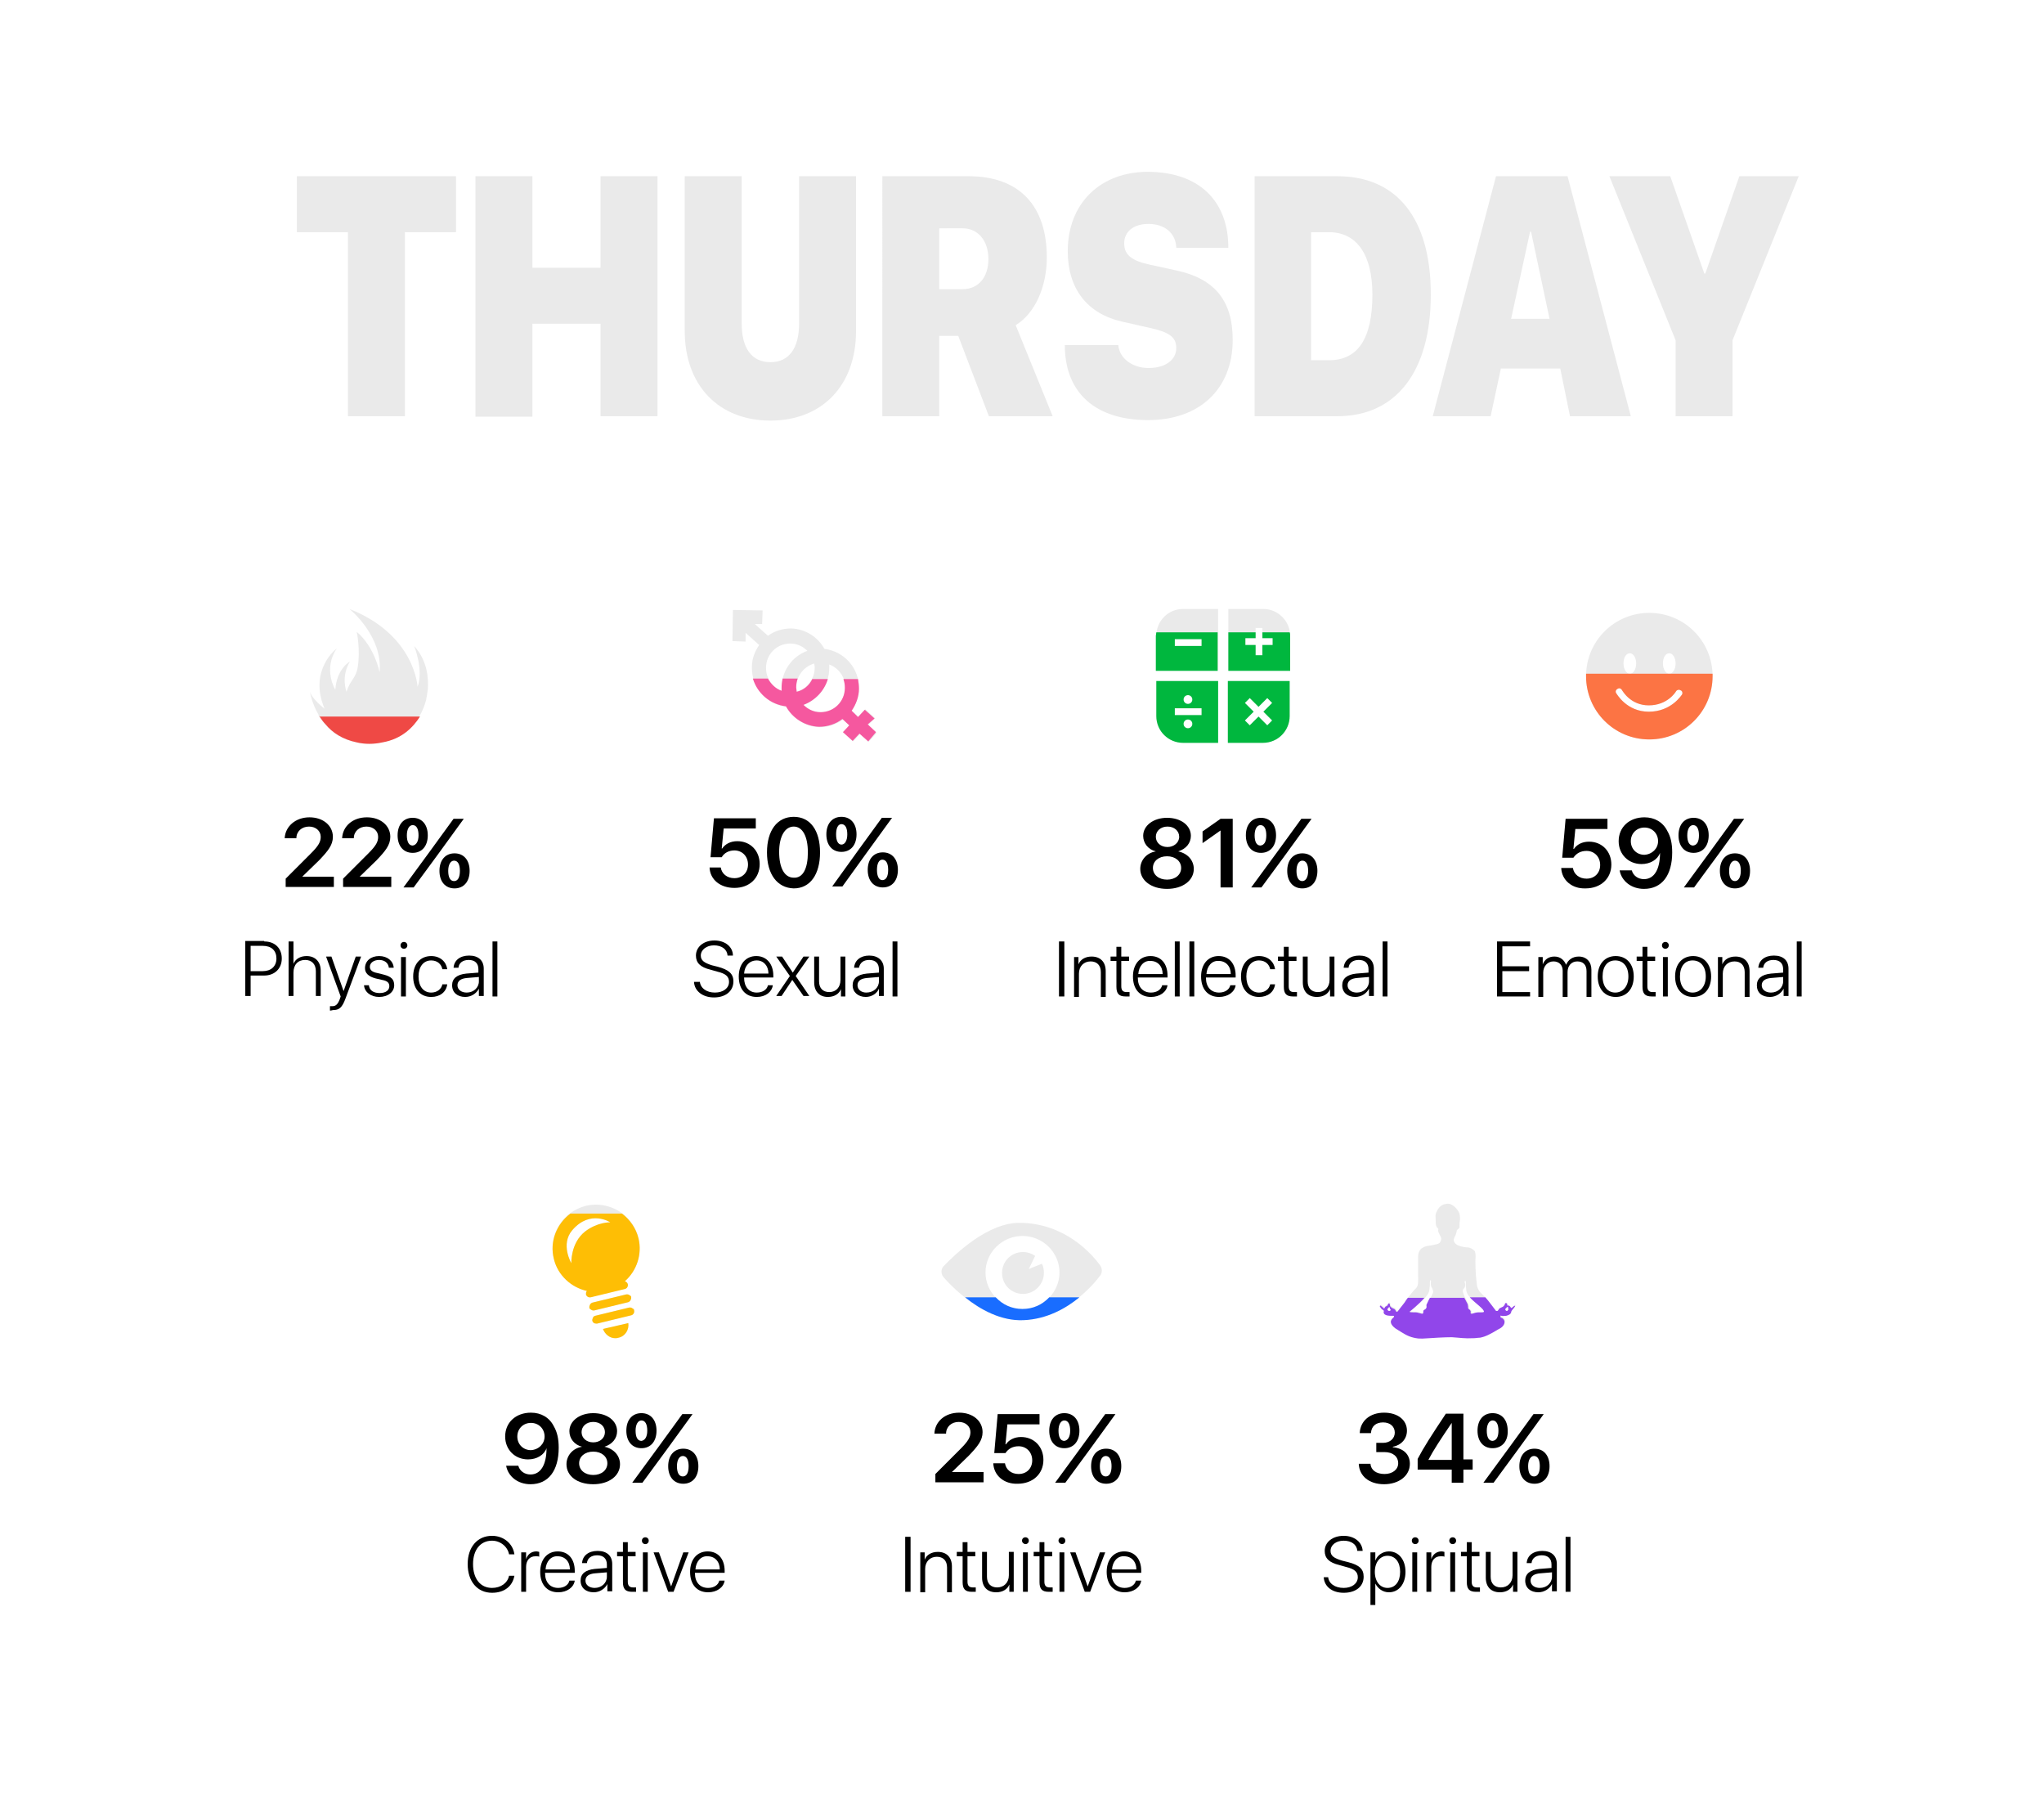 <?xml version="1.0" encoding="utf-8"?>
<!-- Generator: Adobe Illustrator 22.1.0, SVG Export Plug-In . SVG Version: 6.00 Build 0)  -->
<svg version="1.1" xmlns="http://www.w3.org/2000/svg" xmlns:xlink="http://www.w3.org/1999/xlink" x="0px" y="0px"
	 viewBox="0 0 420 369.7" style="enable-background:new 0 0 420 369.7;" xml:space="preserve">
<style type="text/css">
	.st0{clip-path:url(#SVGID_7_);}
	.st1{clip-path:url(#SVGID_8_);}
	.st2{clip-path:url(#SVGID_9_);}
	.st3{fill:#00B73E;}
	.st4{clip-path:url(#SVGID_17_);}
	.st5{clip-path:url(#SVGID_18_);}
	.st6{clip-path:url(#SVGID_19_);}
	.st7{fill-rule:evenodd;clip-rule:evenodd;fill:#EAEAEA;}
	.st8{fill:#FEBE05;}
	.st9{fill:#EF4945;}
	.st10{fill:#F5589F;}
	.st11{fill:#FC7444;}
	.st12{fill:#196DFF;}
	.st13{fill-rule:evenodd;clip-rule:evenodd;fill:#9146EA;}
	.st14{clip-path:url(#SVGID_29_);}
	.st15{clip-path:url(#SVGID_30_);}
	.st16{clip-path:url(#SVGID_31_);}
	.st17{clip-path:url(#SVGID_35_);}
	.st18{clip-path:url(#SVGID_43_);}
	.st19{clip-path:url(#SVGID_44_);}
	.st20{clip-path:url(#SVGID_45_);}
	.st21{clip-path:url(#SVGID_55_);}
	.st22{clip-path:url(#SVGID_56_);}
	.st23{clip-path:url(#SVGID_57_);}
	.st24{clip-path:url(#SVGID_65_);}
	.st25{clip-path:url(#SVGID_66_);}
	.st26{clip-path:url(#SVGID_67_);}
	.st27{clip-path:url(#SVGID_77_);}
	.st28{clip-path:url(#SVGID_78_);}
	.st29{clip-path:url(#SVGID_79_);}
	.st30{clip-path:url(#SVGID_87_);}
	.st31{clip-path:url(#SVGID_88_);}
	.st32{clip-path:url(#SVGID_89_);}
	.st33{clip-path:url(#SVGID_99_);}
	.st34{clip-path:url(#SVGID_100_);}
	.st35{clip-path:url(#SVGID_101_);}
	.st36{clip-path:url(#SVGID_109_);}
	.st37{clip-path:url(#SVGID_110_);}
	.st38{clip-path:url(#SVGID_111_);}
	.st39{fill:#EAEAEA;}
	.st40{clip-path:url(#SVGID_123_);}
	.st41{clip-path:url(#SVGID_124_);}
	.st42{clip-path:url(#SVGID_125_);}
	.st43{clip-path:url(#SVGID_135_);}
	.st44{clip-path:url(#SVGID_136_);}
	.st45{clip-path:url(#SVGID_137_);}
	.st46{clip-path:url(#SVGID_145_);}
	.st47{clip-path:url(#SVGID_146_);}
	.st48{clip-path:url(#SVGID_147_);}
</style>
<g id="Layer_1">
	<g>
		<defs>
			<path id="SVGID_49_" d="M87.9,141.7c0.2-2.4-0.1-6-2.8-9c0,0,2,4.9,0.7,8.4c0,0-0.5-10.7-14-16c0,0,6.9,5.5,6.2,13
				c0,0-1-5.2-4.7-8.3c0,0,0.8,3.6,0.2,7.3c-0.4,2.3-1.5,2.5-2.3,5c0,0-1.2-3.1,0.7-6.2c0,0-2.7,1.4-3,5.8c0,0-2.6-4.2,0.3-8.5
				c0,0-5.9,4.4-2.5,12.4c0,0-2.6-2-3-3.5c0,0,0.3,2.3,1.8,4.8l-0.1,0c0.4,0.7,0.9,1.3,1.4,1.9c1.4,1.7,3.5,3.1,6.4,3.7
				c0.8,0.2,1.7,0.3,2.6,0.3c0.9,0,1.8-0.1,2.7-0.3c6.4-1.2,8.5-6.4,9.1-8.9c0,0,0-0.1,0-0.1c0-0.2,0.1-0.3,0.1-0.5
				C87.7,142.9,87.8,142.4,87.9,141.7L87.9,141.7z"/>
		</defs>
		<use xlink:href="#SVGID_49_"  style="overflow:visible;fill:#EAEAEA;"/>
		<clipPath id="SVGID_2_">
			<use xlink:href="#SVGID_49_"  style="overflow:visible;"/>
		</clipPath>
	</g>
	<g>
		<path d="M63.6,167.9c2.8,0,4.8,1.7,4.8,4c0,1.7-1,2.9-2.8,4.8l-3.5,3.4v0h6.5v2.1h-9.9v-1.7l5.2-5.2c1.6-1.6,2-2.4,2-3.4
			c0-1.2-1-2.1-2.4-2.1c-1.5,0-2.6,1-2.6,2.4v0h-2.4v0C58.6,169.8,60.7,167.9,63.6,167.9z"/>
		<path d="M75.4,167.9c2.8,0,4.8,1.7,4.8,4c0,1.7-1,2.9-2.8,4.8l-3.5,3.4v0h6.5v2.1h-9.9v-1.7l5.2-5.2c1.6-1.6,2-2.4,2-3.4
			c0-1.2-1-2.1-2.4-2.1c-1.5,0-2.6,1-2.6,2.4v0h-2.4v0C70.4,169.8,72.4,167.9,75.4,167.9z"/>
		<path d="M84.8,175.2c-1.9,0-3.1-1.4-3.1-3.6c0-2.2,1.2-3.6,3.1-3.6c1.9,0,3.1,1.4,3.1,3.6C87.9,173.8,86.7,175.2,84.8,175.2z
			 M82.9,182.3l5.5-7.5l4.8-6.6h2.1l-5.3,7.3l-5,6.8H82.9z M86,171.6c0-1.3-0.4-2.1-1.2-2.1c-0.7,0-1.2,0.8-1.2,2.1
			c0,1.3,0.4,2.1,1.2,2.1C85.5,173.6,86,172.9,86,171.6z M93.4,182.5c-1.9,0-3.1-1.4-3.1-3.6s1.2-3.6,3.1-3.6c1.9,0,3.1,1.4,3.1,3.6
			S95.3,182.5,93.4,182.5z M94.5,178.9c0-1.3-0.4-2.1-1.2-2.1c-0.7,0-1.2,0.8-1.2,2.1s0.4,2.1,1.2,2.1
			C94.1,181,94.5,180.2,94.5,178.9z"/>
	</g>
	<g>
		<path d="M54.3,193.4c2.2,0,3.6,1.4,3.6,3.5s-1.5,3.5-3.6,3.5h-2.8v4.2h-1.1v-11.3H54.3z M51.5,199.5H54c1.7,0,2.8-1,2.8-2.6
			s-1-2.6-2.8-2.6h-2.5V199.5z"/>
		<path d="M59.3,193.4h1v4.6h0c0.4-1,1.4-1.6,2.7-1.6c1.8,0,2.9,1.2,2.9,3v5.2h-1v-5.1c0-1.4-0.8-2.3-2.2-2.3c-1.5,0-2.4,1-2.4,2.6
			v4.8h-1V193.4z"/>
		<path d="M67.8,207.6v-0.9c0.1,0,0.3,0,0.5,0c0.7,0,1.1-0.4,1.5-1.4l0.2-0.6l-3-8.2h1.1l2.5,7.1h0l2.5-7.1h1.1l-3.2,8.6
			c-0.7,1.9-1.3,2.4-2.6,2.4C68.1,207.6,67.9,207.6,67.8,207.6z"/>
		<path d="M77.9,196.4c1.7,0,2.9,1,3,2.4h-1c-0.1-1-0.9-1.6-2-1.6c-1.1,0-1.9,0.6-1.9,1.4c0,0.7,0.5,1.1,1.6,1.3l1.2,0.3
			c1.6,0.4,2.2,1,2.2,2.2c0,1.4-1.3,2.4-3.1,2.4c-1.7,0-3-1-3.1-2.4h1c0.1,1,0.9,1.6,2.2,1.6s2-0.6,2-1.4c0-0.7-0.4-1.1-1.5-1.3
			l-1.3-0.3c-1.5-0.4-2.2-1.1-2.2-2.1C75,197.4,76.2,196.4,77.9,196.4z"/>
		<path d="M82.3,194.2c0-0.4,0.3-0.7,0.7-0.7c0.4,0,0.7,0.3,0.7,0.7c0,0.4-0.3,0.7-0.7,0.7C82.6,194.9,82.3,194.6,82.3,194.2z
			 M82.4,196.6h1v8.1h-1V196.6z"/>
		<path d="M90.9,199.1c-0.2-1-1-1.8-2.3-1.8c-1.6,0-2.6,1.3-2.6,3.3c0,2,1,3.3,2.6,3.3c1.2,0,2.1-0.7,2.3-1.7h1
			c-0.2,1.6-1.5,2.6-3.3,2.6c-2.2,0-3.7-1.6-3.7-4.2c0-2.6,1.5-4.2,3.7-4.2c1.9,0,3.1,1.2,3.3,2.7H90.9z"/>
		<path d="M92.9,202.4c0-1.4,1-2.2,2.9-2.4l2.5-0.2v-0.7c0-1.2-0.7-1.9-2-1.9c-1.2,0-2,0.6-2.1,1.6h-1c0.1-1.5,1.3-2.5,3.2-2.5
			s3,1,3,2.7v5.6h-1v-1.5h0c-0.5,1-1.6,1.7-2.8,1.7C94,204.8,92.9,203.9,92.9,202.4z M98.4,201.6v-0.9l-2.4,0.2
			c-1.3,0.1-2,0.6-2,1.5c0,0.9,0.8,1.5,1.9,1.5C97.3,203.9,98.4,202.9,98.4,201.6z"/>
		<path d="M101.2,193.4h1v11.3h-1V193.4z"/>
	</g>
	<g>
		<path d="M143.8,201.6c0.1,1.4,1.4,2.3,3.1,2.3c1.7,0,2.9-0.9,2.9-2.2c0-1.1-0.7-1.7-2.4-2.1l-1.4-0.4c-2.1-0.5-3-1.4-3-2.9
			c0-1.8,1.6-3.1,3.8-3.1c2.2,0,3.8,1.3,3.8,3.1h-1.1c-0.1-1.3-1.2-2.1-2.8-2.1c-1.5,0-2.7,0.9-2.7,2.1c0,1,0.7,1.5,2.3,2l1.2,0.3
			c2.2,0.6,3.2,1.4,3.2,3c0,2-1.6,3.3-4,3.3c-2.3,0-4-1.3-4.1-3.2H143.8z"/>
		<path d="M158.8,202.4c-0.2,1.4-1.5,2.4-3.3,2.4c-2.3,0-3.7-1.6-3.7-4.2c0-2.5,1.4-4.2,3.6-4.2c2.1,0,3.5,1.6,3.5,4v0.4h-6v0.1
			c0,1.8,1,3,2.6,3c1.2,0,2.1-0.6,2.3-1.5H158.8z M152.9,200h5c0-1.6-1-2.7-2.4-2.7C154,197.3,153,198.4,152.9,200z"/>
		<path d="M162.8,201.3l-2.2,3.3h-1.1l2.8-4.1l-2.8-4h1.2l2.2,3.3h0l2.2-3.3h1.2l-2.8,4l2.8,4.1h-1.2L162.8,201.3L162.8,201.3z"/>
		<path d="M173.8,204.7h-1v-1.5h0c-0.4,1-1.4,1.6-2.7,1.6c-1.7,0-2.8-1.1-2.8-3v-5.3h1v5.1c0,1.4,0.8,2.2,2.1,2.2
			c1.4,0,2.3-1,2.3-2.5v-4.8h1V204.7z"/>
		<path d="M175.2,202.4c0-1.4,1-2.2,2.9-2.4l2.5-0.2v-0.7c0-1.2-0.7-1.9-2-1.9c-1.2,0-1.9,0.6-2.1,1.6h-1c0.1-1.5,1.3-2.5,3.1-2.5
			c1.8,0,3,1,3,2.7v5.6h-1v-1.5h0c-0.4,1-1.5,1.7-2.7,1.7C176.3,204.8,175.2,203.8,175.2,202.4z M180.6,201.6v-0.9l-2.4,0.2
			c-1.3,0.1-2,0.6-2,1.5c0,0.9,0.8,1.5,1.8,1.5C179.5,203.9,180.6,202.9,180.6,201.6z"/>
		<path d="M183.4,193.4h1v11.3h-1V193.4z"/>
	</g>
	<g>
		<path d="M145.8,178.2h2.3c0.2,1.3,1.3,2.2,2.8,2.2c1.7,0,2.8-1.2,2.8-2.8c0-1.7-1.2-2.9-2.8-2.9c-1.1,0-2.1,0.5-2.6,1.4h-2.3
			l0.7-8h8.6v2.1h-6.6l-0.4,4.1h0.1c0.6-0.9,1.7-1.5,3.1-1.5c2.7,0,4.6,2,4.6,4.7c0,2.9-2.1,4.9-5.2,4.9
			C148,182.4,145.9,180.7,145.8,178.2z"/>
		<path d="M157.6,175.1c0-4.5,2.1-7.3,5.5-7.3c3.4,0,5.4,2.8,5.4,7.3s-2,7.4-5.4,7.4C159.7,182.4,157.6,179.6,157.6,175.1z
			 M166,175.1c0-3.3-1.1-5.3-2.9-5.3c-1.8,0-3,2-3,5.2c0,3.3,1.1,5.3,3,5.3C165,180.4,166,178.4,166,175.1z"/>
		<path d="M172.9,175c-1.9,0-3.1-1.4-3.1-3.6c0-2.2,1.2-3.6,3.1-3.6c1.9,0,3.1,1.4,3.1,3.6C176,173.6,174.8,175,172.9,175z
			 M171,182.1l5.4-7.5l4.8-6.6h2.1l-5.3,7.3l-4.9,6.8H171z M174.1,171.4c0-1.3-0.4-2.1-1.2-2.1c-0.7,0-1.1,0.8-1.1,2.1
			c0,1.3,0.4,2.1,1.1,2.1C173.6,173.5,174.1,172.7,174.1,171.4z M181.4,182.3c-1.9,0-3.1-1.4-3.1-3.6s1.2-3.6,3.1-3.6
			c1.9,0,3.1,1.4,3.1,3.6S183.3,182.3,181.4,182.3z M182.5,178.7c0-1.3-0.4-2.1-1.2-2.1c-0.7,0-1.1,0.8-1.1,2.1s0.4,2.1,1.1,2.1
			C182.1,180.8,182.5,180,182.5,178.7z"/>
	</g>
	<g>
		<defs>
			<path id="SVGID_51_" d="M259.6,125.1h-7.2v12.7h12.7v-7.2C265.1,127.6,262.6,125.1,259.6,125.1z M261.4,132.5h-2.1v2.1H258v-2.1
				h-2.1v-1.4h2.1v-2.1h1.4v2.1h2.1V132.5z"/>
		</defs>
		<defs>
			<path id="SVGID_52_" d="M252.3,139.9v12.7h7.2c3.1,0,5.5-2.5,5.5-5.5v-7.2H252.3z M261.4,148l-1,1l-1.8-1.8l-1.8,1.8l-1-1
				l1.8-1.8l-1.8-1.8l1-1l1.8,1.8l1.8-1.8l1,1l-1.8,1.8L261.4,148z"/>
		</defs>
		<defs>
			<path id="SVGID_53_" d="M243.1,125.1c-3.1,0-5.5,2.5-5.5,5.5v7.2h12.7v-12.7H243.1z M246.9,132.7h-5.5v-1.4h5.5V132.7z"/>
		</defs>
		<defs>
			<path id="SVGID_54_" d="M237.6,139.9v7.2c0,3.1,2.5,5.5,5.5,5.5h7.2v-12.7H237.6z M244.1,142.8c0.5,0,0.9,0.4,0.9,0.9
				s-0.4,0.9-0.9,0.9s-0.9-0.4-0.9-0.9S243.6,142.8,244.1,142.8z M244.1,149.6c-0.5,0-0.9-0.4-0.9-0.9s0.4-0.9,0.9-0.9
				s0.9,0.4,0.9,0.9S244.6,149.6,244.1,149.6z M246.9,146.9h-5.5v-1.4h5.5V146.9z"/>
		</defs>
		<use xlink:href="#SVGID_51_"  style="overflow:visible;fill:#EAEAEA;"/>
		<use xlink:href="#SVGID_52_"  style="overflow:visible;fill:#EAEAEA;"/>
		<use xlink:href="#SVGID_53_"  style="overflow:visible;fill:#EAEAEA;"/>
		<use xlink:href="#SVGID_54_"  style="overflow:visible;fill:#EAEAEA;"/>
		<clipPath id="SVGID_7_">
			<use xlink:href="#SVGID_51_"  style="overflow:visible;"/>
		</clipPath>
		<clipPath id="SVGID_8_" class="st0">
			<use xlink:href="#SVGID_52_"  style="overflow:visible;"/>
		</clipPath>
		<clipPath id="SVGID_9_" class="st1">
			<use xlink:href="#SVGID_53_"  style="overflow:visible;"/>
		</clipPath>
		<clipPath id="SVGID_10_" class="st2">
			<use xlink:href="#SVGID_54_"  style="overflow:visible;"/>
		</clipPath>
	</g>
	<path class="st3" d="M252.3,139.9v12.7h7.2c3.1,0,5.5-2.5,5.5-5.5v-7.2H252.3z M261.4,148l-1,1l-1.8-1.8l-1.8,1.8l-1-1l1.8-1.8
		l-1.8-1.8l1-1l1.8,1.8l1.8-1.8l1,1l-1.8,1.8L261.4,148z"/>
	<path class="st3" d="M237.6,139.9v7.2c0,3.1,2.5,5.5,5.5,5.5h7.2v-12.7H237.6z M244.1,142.8c0.5,0,0.9,0.4,0.9,0.9
		s-0.4,0.9-0.9,0.9s-0.9-0.4-0.9-0.9S243.6,142.8,244.1,142.8z M244.1,149.6c-0.5,0-0.9-0.4-0.9-0.9s0.4-0.9,0.9-0.9
		s0.9,0.4,0.9,0.9S244.6,149.6,244.1,149.6z M246.9,146.9h-5.5v-1.4h5.5V146.9z"/>
	<g>
		<path d="M217.6,204.7v-11.3h1.1v11.3H217.6z"/>
		<path d="M220.6,196.6h1v1.5h0c0.4-1,1.4-1.6,2.7-1.6c1.8,0,2.9,1.1,2.9,3v5.3h-1v-5.1c0-1.4-0.8-2.2-2.1-2.2c-1.4,0-2.4,1-2.4,2.5
			v4.8h-1V196.6z"/>
		<path d="M230.4,194.5v2h1.6v0.9h-1.6v5.2c0,0.8,0.3,1.2,1.1,1.2c0.1,0,0.5,0,0.6,0v0.9c-0.1,0-0.5,0-0.8,0c-1.4,0-1.9-0.6-1.9-2
			v-5.3h-1.2v-0.9h1.2v-2H230.4z"/>
		<path d="M239.9,202.4c-0.2,1.4-1.6,2.4-3.4,2.4c-2.3,0-3.7-1.6-3.7-4.2c0-2.5,1.4-4.2,3.6-4.2c2.2,0,3.5,1.6,3.5,4v0.4h-6.1v0.1
			c0,1.8,1,3,2.7,3c1.2,0,2.1-0.6,2.3-1.5H239.9z M233.9,200.1h5c0-1.6-1-2.7-2.5-2.7C235,197.3,234,198.5,233.9,200.1z"/>
		<path d="M241.4,193.4h1v11.3h-1V193.4z"/>
		<path d="M244.4,193.4h1v11.3h-1V193.4z"/>
		<path d="M253.9,202.4c-0.2,1.4-1.6,2.4-3.4,2.4c-2.3,0-3.7-1.6-3.7-4.2c0-2.5,1.4-4.2,3.6-4.2c2.2,0,3.5,1.6,3.5,4v0.4h-6.1v0.1
			c0,1.8,1,3,2.7,3c1.2,0,2.1-0.6,2.3-1.5H253.9z M247.9,200.1h5c0-1.6-1-2.7-2.5-2.7C249,197.3,248,198.5,247.9,200.1z"/>
		<path d="M261,199.1c-0.2-1-1-1.8-2.3-1.8c-1.6,0-2.6,1.3-2.6,3.3c0,2,1,3.3,2.6,3.3c1.2,0,2.1-0.7,2.3-1.7h1
			c-0.2,1.6-1.5,2.6-3.3,2.6c-2.2,0-3.7-1.6-3.7-4.2c0-2.6,1.5-4.2,3.7-4.2c1.9,0,3.1,1.2,3.3,2.7H261z"/>
		<path d="M264.8,194.5v2h1.6v0.9h-1.6v5.2c0,0.8,0.3,1.2,1.1,1.2c0.1,0,0.5,0,0.6,0v0.9c-0.1,0-0.5,0-0.8,0c-1.4,0-1.9-0.6-1.9-2
			v-5.3h-1.2v-0.9h1.2v-2H264.8z"/>
		<path d="M274.3,204.7h-1v-1.5h0c-0.4,1-1.4,1.6-2.7,1.6c-1.8,0-2.9-1.1-2.9-3v-5.3h1v5.1c0,1.4,0.8,2.2,2.1,2.2
			c1.4,0,2.4-1,2.4-2.5v-4.8h1V204.7z"/>
		<path d="M275.8,202.4c0-1.4,1-2.2,2.9-2.4l2.5-0.2v-0.7c0-1.2-0.7-1.9-2-1.9c-1.2,0-2,0.6-2.1,1.6h-1c0.1-1.5,1.3-2.5,3.2-2.5
			s3,1,3,2.7v5.6h-1v-1.5h0c-0.5,1-1.6,1.7-2.8,1.7C276.9,204.8,275.8,203.9,275.8,202.4z M281.3,201.6v-0.9l-2.4,0.2
			c-1.3,0.1-2,0.6-2,1.5c0,0.9,0.8,1.5,1.9,1.5C280.2,203.9,281.3,202.9,281.3,201.6z"/>
		<path d="M284.1,193.4h1v11.3h-1V193.4z"/>
	</g>
	<g>
		<path d="M234.3,178.5c0-1.8,1.3-3.3,3.2-3.6v0c-1.6-0.4-2.6-1.7-2.6-3.2c0-2.1,2.1-3.7,4.9-3.7c2.9,0,4.9,1.6,4.9,3.7
			c0,1.5-1,2.7-2.6,3.2v0c1.9,0.4,3.2,1.8,3.2,3.6c0,2.4-2.3,4.1-5.5,4.1C236.6,182.6,234.3,180.9,234.3,178.5z M242.7,178.3
			c0-1.4-1.2-2.4-2.9-2.4s-2.9,1-2.9,2.4c0,1.4,1.2,2.4,2.9,2.4S242.7,179.7,242.7,178.3z M242.3,171.9c0-1.2-1-2.1-2.4-2.1
			c-1.4,0-2.4,0.9-2.4,2.1c0,1.2,1,2.1,2.4,2.1C241.2,174,242.3,173.1,242.3,171.9z"/>
		<path d="M250.8,170.6L250.8,170.6l-3.7,2.6v-2.4l3.7-2.6h2.5v14.1h-2.5V170.6z"/>
		<path d="M259.1,175.2c-1.9,0-3.1-1.4-3.1-3.6c0-2.2,1.2-3.6,3.1-3.6c1.9,0,3.1,1.4,3.1,3.6C262.2,173.8,261,175.2,259.1,175.2z
			 M257.1,182.3l5.5-7.5l4.8-6.6h2.1l-5.3,7.3l-5,6.8H257.1z M260.2,171.6c0-1.3-0.4-2.1-1.2-2.1c-0.7,0-1.2,0.8-1.2,2.1
			c0,1.3,0.4,2.1,1.2,2.1C259.8,173.6,260.2,172.9,260.2,171.6z M267.6,182.5c-1.9,0-3.1-1.4-3.1-3.6s1.2-3.6,3.1-3.6
			c1.9,0,3.1,1.4,3.1,3.6S269.5,182.5,267.6,182.5z M268.8,178.9c0-1.3-0.4-2.1-1.2-2.1c-0.7,0-1.2,0.8-1.2,2.1s0.4,2.1,1.2,2.1
			C268.3,181,268.8,180.2,268.8,178.9z"/>
	</g>
	<g>
		<defs>
			<path id="SVGID_59_" d="M338.9,125.9c-7.2,0-13,5.8-13,13c0,7.2,5.8,13,13,13c7.2,0,13-5.8,13-13
				C351.9,131.7,346.1,125.9,338.9,125.9z M343,134.2c0.7,0,1.3,0.9,1.3,2.1s-0.6,2.1-1.3,2.1s-1.3-0.9-1.3-2.1
				S342.2,134.2,343,134.2z M334.9,134.2c0.7,0,1.3,0.9,1.3,2.1s-0.6,2.1-1.3,2.1c-0.7,0-1.3-0.9-1.3-2.1S334.1,134.2,334.9,134.2z
				 M345.6,142.7c-0.1,0.1-2.2,3.5-6.8,3.5c-4.6,0-6.6-3.7-6.7-3.8c-0.2-0.3-0.1-0.7,0.3-0.9c0.3-0.2,0.7-0.1,0.9,0.3
				c0.1,0.1,1.7,3.1,5.5,3.1c3.8,0,5.5-2.7,5.6-2.9c0.2-0.3,0.6-0.4,0.9-0.2S345.8,142.4,345.6,142.7z"/>
		</defs>
		<use xlink:href="#SVGID_59_"  style="overflow:visible;fill:#EAEAEA;"/>
		<clipPath id="SVGID_12_">
			<use xlink:href="#SVGID_59_"  style="overflow:visible;"/>
		</clipPath>
	</g>
	<g>
		<path d="M314.4,204.7h-6.8v-11.3h6.8v1h-5.7v4.1h5.5v1h-5.5v4.3h5.7V204.7z"/>
		<path d="M316,196.6h1v1.5h0c0.4-1,1.2-1.6,2.4-1.6c1.2,0,2,0.7,2.4,1.7h0c0.4-1,1.3-1.7,2.6-1.7c1.6,0,2.6,1.1,2.6,2.7v5.6h-1
			v-5.3c0-1.3-0.7-2-1.9-2c-1.2,0-2,0.9-2,2.2v5.1h-1v-5.4c0-1.2-0.8-1.9-1.9-1.9c-1.2,0-2.1,1-2.1,2.3v5h-1V196.6z"/>
		<path d="M328.3,200.6c0-2.6,1.5-4.2,3.7-4.2c2.2,0,3.7,1.6,3.7,4.2c0,2.6-1.5,4.2-3.7,4.2S328.3,203.2,328.3,200.6z M334.6,200.6
			c0-2.1-1.1-3.3-2.7-3.3s-2.6,1.2-2.6,3.3s1.1,3.3,2.6,3.3S334.6,202.7,334.6,200.6z"/>
		<path d="M338.5,194.5v2h1.6v0.9h-1.6v5.2c0,0.8,0.3,1.2,1.1,1.2c0.1,0,0.5,0,0.6,0v0.9c-0.1,0-0.5,0-0.8,0c-1.4,0-1.9-0.6-1.9-2
			v-5.3h-1.2v-0.9h1.2v-2H338.5z"/>
		<path d="M341.5,194.2c0-0.4,0.3-0.7,0.7-0.7c0.4,0,0.7,0.3,0.7,0.7c0,0.4-0.3,0.7-0.7,0.7C341.8,194.9,341.5,194.6,341.5,194.2z
			 M341.7,196.6h1v8.1h-1V196.6z"/>
		<path d="M344.2,200.6c0-2.6,1.5-4.2,3.7-4.2c2.2,0,3.7,1.6,3.7,4.2c0,2.6-1.5,4.2-3.7,4.2S344.2,203.2,344.2,200.6z M350.5,200.6
			c0-2.1-1.1-3.3-2.7-3.3s-2.6,1.2-2.6,3.3s1.1,3.3,2.6,3.3S350.5,202.7,350.5,200.6z"/>
		<path d="M352.9,196.6h1v1.5h0c0.4-1,1.4-1.6,2.7-1.6c1.8,0,2.9,1.1,2.9,3v5.3h-1v-5.1c0-1.4-0.8-2.2-2.1-2.2c-1.4,0-2.4,1-2.4,2.5
			v4.8h-1V196.6z"/>
		<path d="M361,202.4c0-1.4,1-2.2,2.9-2.4l2.5-0.2v-0.7c0-1.2-0.7-1.9-2-1.9c-1.2,0-2,0.6-2.1,1.6h-1c0.1-1.5,1.3-2.5,3.2-2.5
			s3,1,3,2.7v5.6h-1v-1.5h0c-0.5,1-1.6,1.7-2.8,1.7C362,204.8,361,203.9,361,202.4z M366.4,201.6v-0.9l-2.4,0.2
			c-1.3,0.1-2,0.6-2,1.5c0,0.9,0.8,1.5,1.9,1.5C365.3,203.9,366.4,202.9,366.4,201.6z"/>
		<path d="M369.2,193.4h1v11.3h-1V193.4z"/>
	</g>
	<g>
		<path d="M320.8,178.3h2.4c0.2,1.3,1.3,2.2,2.8,2.2c1.7,0,2.8-1.2,2.8-2.8c0-1.7-1.2-2.9-2.8-2.9c-1.2,0-2.1,0.5-2.7,1.4H321l0.7-8
			h8.6v2.1h-6.6l-0.4,4.1h0.1c0.6-0.9,1.7-1.5,3.1-1.5c2.7,0,4.6,2,4.6,4.7c0,2.9-2.2,4.9-5.3,4.9
			C323,182.6,320.9,180.8,320.8,178.3z"/>
		<path d="M332.8,178.8h2.5c0.3,1.1,1.3,1.8,2.5,1.8c2.1,0,3.3-2,3.3-5.4c0,0,0,0,0,0h0h0c-0.5,1.4-2,2.3-3.8,2.3
			c-2.7,0-4.7-2-4.7-4.7c0-2.9,2.2-4.9,5.3-4.9c2.1,0,3.8,1,4.7,2.8c0.7,1.2,1,2.6,1,4.4c0,4.7-2.1,7.5-5.8,7.5
			C335.2,182.6,333.2,181,332.8,178.8z M340.7,172.8c0-1.6-1.2-2.8-2.8-2.8c-1.6,0-2.8,1.2-2.8,2.8c0,1.6,1.2,2.8,2.8,2.8
			C339.5,175.5,340.7,174.3,340.7,172.8z"/>
		<path d="M348,175.2c-1.9,0-3.1-1.4-3.1-3.6c0-2.2,1.2-3.6,3.1-3.6c1.9,0,3.1,1.4,3.1,3.6C351.1,173.8,349.9,175.2,348,175.2z
			 M346,182.3l5.5-7.5l4.8-6.6h2.1l-5.3,7.3l-5,6.8H346z M349.1,171.6c0-1.3-0.4-2.1-1.2-2.1c-0.7,0-1.2,0.8-1.2,2.1
			c0,1.3,0.4,2.1,1.2,2.1C348.7,173.6,349.1,172.9,349.1,171.6z M356.5,182.5c-1.9,0-3.1-1.4-3.1-3.6s1.2-3.6,3.1-3.6
			c1.9,0,3.1,1.4,3.1,3.6S358.4,182.5,356.5,182.5z M357.7,178.9c0-1.3-0.4-2.1-1.2-2.1c-0.7,0-1.2,0.8-1.2,2.1s0.4,2.1,1.2,2.1
			C357.2,181,357.7,180.2,357.7,178.9z"/>
	</g>
	<g>
		<defs>
			<path id="SVGID_61_" d="M123.9,273c0.4,1.1,1.4,1.9,2.5,1.9c0.2,0,0.4,0,0.7-0.1c1.4-0.3,2.2-1.7,2-3L123.9,273z"/>
		</defs>
		<defs>
			<path id="SVGID_62_" d="M130,268.8c-0.1-0.1-0.3-0.2-0.5-0.2c-0.1,0-0.1,0-0.2,0l-7,1.7c-0.3,0.1-0.4,0.2-0.5,0.5
				c-0.1,0.2-0.1,0.3-0.1,0.5c0.1,0.4,0.4,0.6,0.8,0.6c0.1,0,0.1,0,0.2,0l7-1.7c0.4-0.1,0.7-0.5,0.6-1
				C130.3,269,130.2,268.9,130,268.8z"/>
		</defs>
		<defs>
			<path id="SVGID_63_" d="M122.1,269.2l7-1.7c0.2-0.1,0.4-0.2,0.5-0.5c0.1-0.2,0.1-0.3,0.1-0.5c0-0.2-0.1-0.3-0.3-0.4
				c-0.1-0.1-0.3-0.2-0.5-0.2c-0.1,0-0.1,0-0.2,0l-7,1.7c-0.2,0.1-0.4,0.2-0.5,0.5c-0.1,0.2-0.1,0.3-0.1,0.5c0,0.2,0.1,0.3,0.3,0.4
				c0.1,0.1,0.3,0.2,0.5,0.2C121.9,269.2,122,269.2,122.1,269.2z"/>
		</defs>
		<defs>
			<path id="SVGID_64_" d="M128.3,263.2c2.5-2.1,3.7-5.5,2.9-8.9c-1.2-4.8-6-7.7-10.8-6.6c-4.8,1.2-7.8,6-6.6,10.8
				c0.8,3.4,3.6,5.9,6.8,6.6c-0.2,0.2-0.2,0.5-0.2,0.7c0.1,0.4,0.5,0.7,1,0.6l7-1.7c0.4-0.1,0.7-0.5,0.6-1
				C128.9,263.5,128.6,263.3,128.3,263.2z M120.2,253c-3,2.4-2.8,6.5-2.8,6.5s-2.3-3.9,0.2-6.8c3.7-4.3,7.8-1.6,7.8-1.6
				S122.8,251,120.2,253z"/>
		</defs>
		<use xlink:href="#SVGID_61_"  style="overflow:visible;fill:#EAEAEA;"/>
		<use xlink:href="#SVGID_62_"  style="overflow:visible;fill:#EAEAEA;"/>
		<use xlink:href="#SVGID_63_"  style="overflow:visible;fill:#EAEAEA;"/>
		<use xlink:href="#SVGID_64_"  style="overflow:visible;fill:#EAEAEA;"/>
		<clipPath id="SVGID_17_">
			<use xlink:href="#SVGID_61_"  style="overflow:visible;"/>
		</clipPath>
		<clipPath id="SVGID_18_" class="st4">
			<use xlink:href="#SVGID_62_"  style="overflow:visible;"/>
		</clipPath>
		<clipPath id="SVGID_19_" class="st5">
			<use xlink:href="#SVGID_63_"  style="overflow:visible;"/>
		</clipPath>
		<clipPath id="SVGID_20_" class="st6">
			<use xlink:href="#SVGID_64_"  style="overflow:visible;"/>
		</clipPath>
	</g>
	<g>
		<path d="M96.1,321.3c0-3.5,2-5.8,5-5.8c2.4,0,4.3,1.6,4.6,3.8h-1.1c-0.3-1.6-1.8-2.8-3.5-2.8c-2.4,0-3.9,1.9-3.9,4.8
			c0,3,1.5,4.9,3.9,4.9c1.8,0,3.2-1,3.5-2.5h1.1c-0.4,2.2-2.1,3.5-4.6,3.5C98.1,327.2,96.1,324.9,96.1,321.3z"/>
		<path d="M107.1,318.9h1v1.4h0c0.3-1,1.1-1.6,2.1-1.6c0.3,0,0.5,0.1,0.6,0.1v1c-0.1-0.1-0.4-0.1-0.8-0.1c-1.2,0-1.9,0.9-1.9,2.2
			v5.1h-1V318.9z"/>
		<path d="M118.1,324.7c-0.2,1.4-1.6,2.4-3.4,2.4c-2.3,0-3.7-1.6-3.7-4.2c0-2.5,1.4-4.2,3.6-4.2c2.2,0,3.5,1.6,3.5,4v0.4h-6.1v0.1
			c0,1.8,1,3,2.7,3c1.2,0,2.1-0.6,2.3-1.5H118.1z M112.1,322.4h5c0-1.6-1-2.7-2.5-2.7C113.2,319.6,112.2,320.8,112.1,322.4z"/>
		<path d="M119.3,324.7c0-1.4,1-2.2,2.9-2.4l2.5-0.2v-0.7c0-1.2-0.7-1.9-2-1.9c-1.2,0-2,0.6-2.1,1.6h-1c0.1-1.5,1.3-2.5,3.2-2.5
			s3,1,3,2.7v5.6h-1v-1.5h0c-0.5,1-1.6,1.7-2.8,1.7C120.4,327.1,119.3,326.2,119.3,324.7z M124.7,323.9V323l-2.4,0.2
			c-1.3,0.1-2,0.6-2,1.5c0,0.9,0.8,1.5,1.9,1.5C123.6,326.2,124.7,325.2,124.7,323.9z"/>
		<path d="M129,316.8v2h1.6v0.9H129v5.2c0,0.8,0.3,1.2,1.1,1.2c0.1,0,0.5,0,0.6,0v0.9c-0.1,0-0.5,0-0.8,0c-1.4,0-1.9-0.6-1.9-2v-5.3
			h-1.2v-0.9h1.2v-2H129z"/>
		<path d="M131.9,316.5c0-0.4,0.3-0.7,0.7-0.7c0.4,0,0.7,0.3,0.7,0.7c0,0.4-0.3,0.7-0.7,0.7C132.2,317.2,131.9,316.9,131.9,316.5z
			 M132.1,318.9h1v8.1h-1V318.9z"/>
		<path d="M138.4,327h-1.1l-3-8.1h1.1l2.5,7h0l2.5-7h1.1L138.4,327z"/>
		<path d="M148.9,324.7c-0.2,1.4-1.6,2.4-3.4,2.4c-2.3,0-3.7-1.6-3.7-4.2c0-2.5,1.4-4.2,3.6-4.2c2.2,0,3.5,1.6,3.5,4v0.4h-6.1v0.1
			c0,1.8,1,3,2.7,3c1.2,0,2.1-0.6,2.3-1.5H148.9z M142.9,322.4h5c0-1.6-1-2.7-2.5-2.7C144,319.6,143,320.8,142.9,322.4z"/>
	</g>
	<g>
		<path d="M104,301.1h2.5c0.3,1.1,1.3,1.8,2.5,1.8c2.1,0,3.3-2,3.3-5.4c0,0,0,0,0,0h0h0c-0.5,1.4-2,2.3-3.8,2.3
			c-2.7,0-4.7-2-4.7-4.7c0-2.9,2.2-4.9,5.3-4.9c2.1,0,3.8,1,4.7,2.8c0.7,1.2,1,2.6,1,4.4c0,4.7-2.1,7.5-5.8,7.5
			C106.4,304.9,104.4,303.3,104,301.1z M111.9,295.1c0-1.6-1.2-2.8-2.8-2.8c-1.6,0-2.8,1.2-2.8,2.8c0,1.6,1.2,2.8,2.8,2.8
			C110.7,297.8,111.9,296.6,111.9,295.1z"/>
		<path d="M116.4,300.8c0-1.8,1.3-3.3,3.2-3.6v0c-1.6-0.4-2.6-1.7-2.6-3.2c0-2.1,2.1-3.7,4.9-3.7c2.9,0,4.9,1.6,4.9,3.7
			c0,1.5-1,2.7-2.6,3.2v0c1.9,0.4,3.2,1.8,3.2,3.6c0,2.4-2.3,4.1-5.5,4.1C118.6,304.9,116.4,303.2,116.4,300.8z M124.8,300.6
			c0-1.4-1.2-2.4-2.9-2.4s-2.9,1-2.9,2.4c0,1.4,1.2,2.4,2.9,2.4S124.8,302,124.8,300.6z M124.3,294.2c0-1.2-1-2.1-2.4-2.1
			c-1.4,0-2.4,0.9-2.4,2.1c0,1.2,1,2.1,2.4,2.1C123.3,296.3,124.3,295.4,124.3,294.2z"/>
		<path d="M131.8,297.5c-1.9,0-3.1-1.4-3.1-3.6c0-2.2,1.2-3.6,3.1-3.6c1.9,0,3.1,1.4,3.1,3.6C134.9,296.1,133.7,297.5,131.8,297.5z
			 M129.9,304.6l5.5-7.5l4.8-6.6h2.1l-5.3,7.3l-5,6.8H129.9z M133,293.9c0-1.3-0.4-2.1-1.2-2.1c-0.7,0-1.2,0.8-1.2,2.1
			c0,1.3,0.4,2.1,1.2,2.1C132.5,295.9,133,295.2,133,293.9z M140.4,304.8c-1.9,0-3.1-1.4-3.1-3.6s1.2-3.6,3.1-3.6
			c1.9,0,3.1,1.4,3.1,3.6S142.3,304.8,140.4,304.8z M141.5,301.2c0-1.3-0.4-2.1-1.2-2.1c-0.7,0-1.2,0.8-1.2,2.1s0.4,2.1,1.2,2.1
			C141.1,303.3,141.5,302.5,141.5,301.2z"/>
	</g>
	<path class="st7" d="M193.9,262.4c-0.6-0.7-0.6-1.7,0-2.3c2.5-2.6,9.2-9,15.7-8.9c9.2,0.1,14.7,6.3,16.5,8.8c0.4,0.6,0.4,1.4,0,2
		c-1.9,2.5-7.5,8.8-15.8,9.1C202.8,271.5,196.3,265.1,193.9,262.4L193.9,262.4z M210.1,268.9c4.2,0,7.6-3.4,7.6-7.5
		c0-4.1-3.4-7.5-7.6-7.5c-4.2,0-7.6,3.4-7.6,7.5C202.5,265.5,205.9,268.9,210.1,268.9L210.1,268.9z M210.2,265.8
		c-2.4,0-4.3-1.9-4.3-4.3c0-2.4,1.9-4.3,4.3-4.3c0.9,0,1.8,0.3,2.5,0.8c-0.9,1.8-1.3,2.7-1.3,2.7s0.9-0.4,2.7-1.1
		c0.3,0.6,0.4,1.2,0.4,1.9C214.5,263.8,212.6,265.8,210.2,265.8L210.2,265.8z"/>
	<g>
		<path d="M186,327v-11.3h1.1V327H186z"/>
		<path d="M189,318.9h1v1.5h0c0.4-1,1.4-1.6,2.7-1.6c1.8,0,2.9,1.1,2.9,3v5.3h-1v-5.1c0-1.4-0.8-2.2-2.1-2.2c-1.4,0-2.4,1-2.4,2.5
			v4.8h-1V318.9z"/>
		<path d="M198.8,316.8v2h1.6v0.9h-1.6v5.2c0,0.8,0.3,1.2,1.1,1.2c0.1,0,0.5,0,0.6,0v0.9c-0.1,0-0.5,0-0.8,0c-1.4,0-1.9-0.6-1.9-2
			v-5.3h-1.2v-0.9h1.2v-2H198.8z"/>
		<path d="M208.4,327h-1v-1.5h0c-0.4,1-1.4,1.6-2.7,1.6c-1.8,0-2.9-1.1-2.9-3v-5.3h1v5.1c0,1.4,0.8,2.2,2.1,2.2c1.4,0,2.4-1,2.4-2.5
			v-4.8h1V327z"/>
		<path d="M210,316.5c0-0.4,0.3-0.7,0.7-0.7c0.4,0,0.7,0.3,0.7,0.7c0,0.4-0.3,0.7-0.7,0.7C210.4,317.2,210,316.9,210,316.5z
			 M210.2,318.9h1v8.1h-1V318.9z"/>
		<path d="M214.6,316.8v2h1.6v0.9h-1.6v5.2c0,0.8,0.3,1.2,1.1,1.2c0.1,0,0.5,0,0.6,0v0.9c-0.1,0-0.5,0-0.8,0c-1.4,0-1.9-0.6-1.9-2
			v-5.3h-1.2v-0.9h1.2v-2H214.6z"/>
		<path d="M217.5,316.5c0-0.4,0.3-0.7,0.7-0.7c0.4,0,0.7,0.3,0.7,0.7c0,0.4-0.3,0.7-0.7,0.7C217.9,317.2,217.5,316.9,217.5,316.5z
			 M217.7,318.9h1v8.1h-1V318.9z"/>
		<path d="M224,327h-1.1l-3-8.1h1.1l2.5,7h0l2.5-7h1.1L224,327z"/>
		<path d="M234.5,324.7c-0.2,1.4-1.6,2.4-3.4,2.4c-2.3,0-3.7-1.6-3.7-4.2c0-2.5,1.4-4.2,3.6-4.2c2.2,0,3.5,1.6,3.5,4v0.4h-6.1v0.1
			c0,1.8,1,3,2.7,3c1.2,0,2.1-0.6,2.3-1.5H234.5z M228.5,322.4h5c0-1.6-1-2.7-2.5-2.7C229.6,319.6,228.6,320.8,228.5,322.4z"/>
	</g>
	<g>
		<path d="M197.1,290.2c2.8,0,4.8,1.7,4.8,4c0,1.7-1,2.9-2.8,4.8l-3.5,3.4v0h6.5v2.1h-9.9v-1.7l5.2-5.2c1.6-1.6,2-2.4,2-3.4
			c0-1.2-1-2.1-2.4-2.1c-1.5,0-2.6,1-2.6,2.4v0h-2.4v0C192.1,292.1,194.1,290.2,197.1,290.2z"/>
		<path d="M204.1,300.6h2.4c0.2,1.3,1.3,2.2,2.8,2.2c1.7,0,2.8-1.2,2.8-2.8c0-1.7-1.2-2.9-2.8-2.9c-1.2,0-2.1,0.5-2.7,1.4h-2.3
			l0.7-8h8.6v2.1H207l-0.4,4.1h0.1c0.6-0.9,1.7-1.5,3.1-1.5c2.7,0,4.6,2,4.6,4.7c0,2.9-2.2,4.9-5.3,4.9
			C206.3,304.9,204.2,303.1,204.1,300.6z"/>
		<path d="M218.7,297.5c-1.9,0-3.1-1.4-3.1-3.6c0-2.2,1.2-3.6,3.1-3.6c1.9,0,3.1,1.4,3.1,3.6C221.8,296.1,220.6,297.5,218.7,297.5z
			 M216.8,304.6l5.5-7.5l4.8-6.6h2.1l-5.3,7.3l-5,6.8H216.8z M219.9,293.9c0-1.3-0.4-2.1-1.2-2.1c-0.7,0-1.2,0.8-1.2,2.1
			c0,1.3,0.4,2.1,1.2,2.1C219.4,295.9,219.9,295.2,219.9,293.9z M227.3,304.8c-1.9,0-3.1-1.4-3.1-3.6s1.2-3.6,3.1-3.6
			c1.9,0,3.1,1.4,3.1,3.6S229.2,304.8,227.3,304.8z M228.4,301.2c0-1.3-0.4-2.1-1.2-2.1c-0.7,0-1.2,0.8-1.2,2.1s0.4,2.1,1.2,2.1
			C228,303.3,228.4,302.5,228.4,301.2z"/>
	</g>
	<path class="st7" d="M309.8,269.2c0,0.1-0.1,0.1-0.2,0.1c-0.1,0-0.2-0.1-0.2-0.1c-0.1-0.1-0.1-0.3-0.1-0.3c0-0.1,0.2-0.1,0.2-0.2
		c0,0,0.1-0.2,0.2-0.2c0.1,0,0.1,0,0.2,0c0,0,0,0.2,0,0.3c0,0.1,0.1,0.2,0.1,0.2C309.8,269.1,309.8,269.2,309.8,269.2 M305.1,269.5
		c-0.1,0.1-0.5,0.1-0.8,0.1c-1.1-0.1-1.7,0.5-1.9,0.2c-0.1-0.1,0.1-0.3-0.1-0.6c-0.1-0.2-0.3-0.2-0.4-0.4c-0.1-0.2,0-0.4-0.1-0.7
		c0-0.1,0-0.2-0.5-1.1c-0.4-0.7-0.4-0.7-0.5-1c-0.1-0.4-0.3-0.6-0.2-1c0-0.2,0.3-0.3,0.4-0.6c0.1-0.4,0.1-0.6,0-0.8
		c0-0.1-0.1-0.3,0-0.4c0,0,0.1-0.1,0.1-0.1c0.1,0,0.1,0.4,0.1,1.1c0.1,0.9,0.1,1.1,0.2,1.3c0,0,0.1,0.3,0.3,0.6
		C302.7,267.3,305.3,269,305.1,269.5 M294.3,265.9c-0.1,0.2-0.1,0.3-0.5,1c-0.4,0.9-0.5,1-0.5,1.1c0,0.3,0.1,0.5-0.1,0.7
		c-0.1,0.2-0.3,0.2-0.5,0.4c-0.1,0.3,0,0.4-0.1,0.6c-0.2,0.3-0.9-0.3-1.9-0.2c-0.2,0-1.1,0-0.8-0.2c0,0,2.5-2,3.4-3.3
		c0.2-0.3,0.3-0.6,0.3-0.6c0.1-0.2,0.1-0.4,0.2-1.3c0-0.7,0-1.1,0.1-1.1c0.1,0,0.1,0.1,0.1,0.1c0.1,0.1,0,0.3,0,0.4
		c0,0.2,0,0.6,0.1,0.8c0.1,0.3,0.3,0.4,0.3,0.7C294.6,265.3,294.5,265.5,294.3,265.9 M285.7,269.2c0,0.1-0.2,0.1-0.3,0.1
		c-0.1,0-0.2-0.1-0.2-0.1c-0.1-0.1-0.1-0.2-0.1-0.3c0-0.1,0.2-0.2,0.2-0.2c0,0,0.1-0.2,0.1-0.2c0.1,0,0.1,0,0.1,0
		c0,0,0.1,0.2,0.1,0.3c0,0.1,0.1,0.1,0.1,0.2C285.8,269,285.8,269.1,285.7,269.2 M311.1,268.3c-0.3,0.2-0.4,0.4-0.6,0.4
		c0,0,0,0-0.2-0.3c-0.1-0.1-0.2-0.2-0.3-0.2c-0.1,0-0.1,0-0.2,0c-0.1,0-0.1-0.1-0.1-0.3c0-0.1-0.1-0.2-0.2-0.2c-0.1,0-0.2,0-0.2,0
		c0,0,0,0.1-0.1,0.2c0,0.2,0,0.2-0.1,0.2c0,0,0,0.1-0.1,0.2c-0.1,0.1-0.3,0.2-0.3,0.2c-0.3,0.1-0.4,0.2-0.6,0.3
		c-0.2,0.2-0.2,0.4-0.4,0.5c0,0-0.2,0-0.3,0c-0.1-0.1-2-2.7-2.3-2.9c-1-1-1.2-1.1-1.4-1.7c-0.1-0.1-0.2-0.4-0.3-1.4
		c-0.2-1.3-0.3-4.4-0.2-5.2c0-0.1,0-0.5-0.1-0.9c0-0.1-0.1-0.3-0.3-0.4c-0.1-0.1-0.3-0.3-0.9-0.5c-0.3-0.1-0.3,0-0.9-0.1
		c-0.7-0.1-1-0.2-1.2-0.3c-0.3-0.1-0.5-0.2-0.7-0.4c-0.1-0.1-0.2-0.2-0.3-0.4c-0.2-0.4,0-0.8,0.1-1c0.1-0.2,0.1-0.2,0.2-0.4
		c0.1-0.2,0.1-0.5,0.2-0.6c0-0.3,0-0.3,0.1-0.4c0.1-0.2,0.3-0.2,0.4-0.4c0.1-0.1,0.1-0.3,0.1-0.7c0-0.6,0.1-0.9,0.1-1
		c0-0.7,0-1.2-0.3-1.7c-0.3-0.5-0.6-0.8-0.8-1c-0.3-0.2-0.6-0.5-1.1-0.6c-0.5-0.1-0.9,0.1-1.1,0.1c-0.9,0.3-1.3,1.1-1.4,1.3
		c0,0.1-0.1,0.2-0.2,0.4c-0.2,0.5-0.1,0.7-0.1,1.6c0,0.3,0,0.7,0.1,1.1c0.1,0.3,0.2,0.4,0.2,0.4c0.1,0.1,0.2,0.1,0.2,0.2
		c0.1,0.1,0,0.2,0,0.4c0,0.1,0,0.2,0.2,0.6c0.3,0.6,0.3,0.6,0.4,0.8c0.1,0.3,0,0.7-0.2,1c-0.2,0.3-0.6,0.4-1.2,0.5
		c-0.7,0.2-0.8,0.1-1.6,0.3c-0.5,0.1-0.7,0.3-0.9,0.4c-0.1,0-0.4,0.3-0.6,0.7c-0.3,0.6-0.2,1.5-0.2,4.8c0,1.3,0.1,2.1-0.4,2.7
		c-0.1,0.1-0.2,0.2-0.5,0.5c-0.4,0.5-0.6,0.7-0.8,1c-0.4,0.4-0.4,0.5-1,1.3c-0.8,1-1.4,1.8-1.4,1.8c0,0-0.1,0.1-0.2,0.1
		c-0.1,0-0.2-0.2-0.3-0.4c-0.2-0.3-0.4-0.2-0.8-0.5c-0.1-0.1-0.3-0.2-0.3-0.5c0-0.2-0.1-0.3-0.1-0.3c-0.1-0.1-0.2,0-0.3,0.1
		c-0.1,0.1,0,0.2-0.1,0.3c0,0-0.1,0-0.2,0.1c0,0-0.1,0.1-0.2,0.1c-0.2,0.2-0.2,0.4-0.3,0.4c-0.1,0-0.2-0.2-0.6-0.5
		c0,0-0.1-0.1-0.2-0.1c-0.1,0.1-0.1,0.2,0,0.3c0.1,0.2,0.3,0.4,0.4,0.5c0.2,0.1,0.2,0.1,0.3,0.2c0.1,0.2,0,0.3,0,0.4
		c0.1,0.8,1.5,0.7,2,0.7c0.2,0,0.2,0.2,0,0.4c-0.3,0.2-0.6,0.6-0.5,1c0.1,0.6,0.9,1.2,1.1,1.3c1.6,1,2.3,1.5,3.6,1.8
		c0.6,0.1,0.8,0.3,3.2,0.1c2.9-0.2,4.4-0.2,4.6-0.2c1.7,0.1,2.6,0.3,4.5,0.2c0.5,0,0.8-0.1,1.3-0.1c1.1-0.2,2.1-0.7,3.9-1.8
		c0.3-0.1,0.9-0.5,1.1-1.1c0-0.1,0.1-0.3,0-0.6c-0.1-0.3-0.4-0.5-0.4-0.5c-0.2-0.1-0.4-0.1-0.4-0.3c0-0.1,0-0.1,0-0.2
		c0.1-0.1,0.2,0,0.2,0c0.3,0.1,0.8,0,1,0c0.4-0.1,0.9-0.3,1-0.7c0-0.1,0-0.2,0.1-0.3c0.1-0.2,0.2-0.2,0.2-0.3
		c0.3-0.3,0.6-0.7,0.5-0.8C311.3,268.2,311.2,268.3,311.1,268.3"/>
	<g>
		<path d="M272.9,323.9c0.1,1.4,1.4,2.3,3.2,2.3c1.7,0,2.9-0.9,2.9-2.2c0-1.1-0.7-1.7-2.4-2.1l-1.4-0.4c-2.1-0.5-3-1.4-3-2.9
			c0-1.8,1.6-3.1,3.9-3.1c2.2,0,3.8,1.3,3.9,3.1h-1.1c-0.1-1.3-1.2-2.1-2.8-2.1c-1.6,0-2.7,0.9-2.7,2.1c0,1,0.7,1.5,2.4,2l1.2,0.3
			c2.3,0.6,3.2,1.4,3.2,3c0,2-1.6,3.3-4.1,3.3c-2.4,0-4-1.3-4.1-3.2H272.9z"/>
		<path d="M288.8,322.9c0,2.5-1.4,4.2-3.4,4.2c-1.3,0-2.3-0.8-2.8-1.8h0v4.4h-1v-10.8h1v1.7h0c0.4-1.1,1.5-1.9,2.8-1.9
			C287.4,318.7,288.8,320.4,288.8,322.9z M287.7,322.9c0-2-1-3.3-2.6-3.3c-1.5,0-2.6,1.3-2.6,3.3c0,2,1.1,3.3,2.6,3.3
			C286.7,326.2,287.7,324.9,287.7,322.9z"/>
		<path d="M290.1,316.5c0-0.4,0.3-0.7,0.7-0.7c0.4,0,0.7,0.3,0.7,0.7c0,0.4-0.3,0.7-0.7,0.7C290.4,317.2,290.1,316.9,290.1,316.5z
			 M290.2,318.9h1v8.1h-1V318.9z"/>
		<path d="M293.1,318.9h1v1.4h0c0.3-1,1.1-1.6,2.1-1.6c0.3,0,0.5,0.1,0.6,0.1v1c-0.1-0.1-0.4-0.1-0.8-0.1c-1.2,0-1.9,0.9-1.9,2.2
			v5.1h-1V318.9z"/>
		<path d="M297.8,316.5c0-0.4,0.3-0.7,0.7-0.7c0.4,0,0.7,0.3,0.7,0.7c0,0.4-0.3,0.7-0.7,0.7C298.1,317.2,297.8,316.9,297.8,316.5z
			 M298,318.9h1v8.1h-1V318.9z"/>
		<path d="M302.4,316.8v2h1.6v0.9h-1.6v5.2c0,0.8,0.3,1.2,1.1,1.2c0.1,0,0.5,0,0.6,0v0.9c-0.1,0-0.5,0-0.8,0c-1.4,0-1.9-0.6-1.9-2
			v-5.3h-1.2v-0.9h1.2v-2H302.4z"/>
		<path d="M311.9,327h-1v-1.5h0c-0.4,1-1.4,1.6-2.7,1.6c-1.8,0-2.9-1.1-2.9-3v-5.3h1v5.1c0,1.4,0.8,2.2,2.1,2.2c1.4,0,2.4-1,2.4-2.5
			v-4.8h1V327z"/>
		<path d="M313.4,324.7c0-1.4,1-2.2,2.9-2.4l2.5-0.2v-0.7c0-1.2-0.7-1.9-2-1.9c-1.2,0-2,0.6-2.1,1.6h-1c0.1-1.5,1.3-2.5,3.2-2.5
			s3,1,3,2.7v5.6h-1v-1.5h0c-0.5,1-1.6,1.7-2.8,1.7C314.5,327.1,313.4,326.2,313.4,324.7z M318.9,323.9V323l-2.4,0.2
			c-1.3,0.1-2,0.6-2,1.5c0,0.9,0.8,1.5,1.9,1.5C317.8,326.2,318.9,325.2,318.9,323.9z"/>
		<path d="M321.7,315.7h1V327h-1V315.7z"/>
	</g>
	<g>
		<path d="M282.5,296.4h1.7c1.4,0,2.4-0.9,2.4-2.1c0-1.2-0.9-2.1-2.4-2.1c-1.5,0-2.4,0.8-2.5,2.2h-2.3c0.1-2.5,2.1-4.2,5-4.2
			c2.8,0,4.7,1.5,4.7,3.7c0,1.7-1.2,3-2.9,3.3v0.1c2.1,0.2,3.5,1.4,3.5,3.4c0,2.5-2.3,4.2-5.3,4.2c-3.1,0-5.1-1.7-5.2-4.2h2.4
			c0.1,1.3,1.2,2.1,2.9,2.1c1.6,0,2.8-0.9,2.8-2.2c0-1.4-1.1-2.3-2.8-2.3h-1.7V296.4z"/>
		<path d="M298.3,301.9h-7v-2.2c1.2-2.3,2.8-4.8,5.8-9.3h3.6v9.4h1.9v2.1h-1.9v2.7h-2.4V301.9z M293.5,299.9h4.8v-7.6h0
			C296,295.7,294.6,297.8,293.5,299.9L293.5,299.9z"/>
		<path d="M306.7,297.5c-1.9,0-3.1-1.4-3.1-3.6c0-2.2,1.2-3.6,3.1-3.6c1.9,0,3.1,1.4,3.1,3.6C309.9,296.1,308.6,297.5,306.7,297.5z
			 M304.8,304.6l5.5-7.5l4.8-6.6h2.1l-5.3,7.3l-5,6.8H304.8z M307.9,293.9c0-1.3-0.4-2.1-1.2-2.1c-0.7,0-1.2,0.8-1.2,2.1
			c0,1.3,0.4,2.1,1.2,2.1C307.5,295.9,307.9,295.2,307.9,293.9z M315.3,304.8c-1.9,0-3.1-1.4-3.1-3.6s1.2-3.6,3.1-3.6
			c1.9,0,3.1,1.4,3.1,3.6S317.2,304.8,315.3,304.8z M316.4,301.2c0-1.3-0.4-2.1-1.2-2.1c-0.7,0-1.2,0.8-1.2,2.1s0.4,2.1,1.2,2.1
			C316,303.3,316.4,302.5,316.4,301.2z"/>
	</g>
	<g>
		<g>
			<defs>
				<path id="SVGID_69_" d="M180.1,150.6l-1.7-1.6l1.4-1.5l-2-1.8l-1.4,1.5L175,146c0.9-1.3,1.5-2.9,1.5-4.5c0.1-4.2-3-7.7-7.1-8.2
					c-1.3-2.4-3.9-4.1-6.8-4.2c-1.8,0-3.4,0.5-4.8,1.5l-2.7-2.4l1.5,0l0.1-2.8l-6.1-0.1l-0.1,6.4l2.7,0.1l0-1.8l2.8,2.5
					c-0.9,1.3-1.5,2.8-1.5,4.5c-0.1,4.2,3,7.7,7.1,8.2c1.3,2.4,3.9,4.1,6.8,4.2c1.8,0,3.5-0.6,4.8-1.6l1.4,1.3l-1.3,1.4l2,1.8
					l1.4-1.5l1.8,1.6L180.1,150.6z M167.4,137.2c0,2.3-1.6,4.3-3.7,4.9c0-0.3-0.1-0.6-0.1-0.9c0-2.3,1.6-4.3,3.7-4.9
					C167.4,136.7,167.4,137,167.4,137.2z M157.4,137.2c0-2.8,2.2-5,5-5c1.4,0,2.6,0.6,3.5,1.5c-3.1,1.1-5.3,4.1-5.3,7.6
					c0,0.2,0,0.5,0,0.7C158.8,141.3,157.4,139.4,157.4,137.2z M168.6,146.3c-1.4,0-2.6-0.6-3.5-1.5c3.1-1.1,5.3-4.1,5.3-7.6
					c0-0.2,0-0.5,0-0.7c1.9,0.7,3.3,2.6,3.3,4.7C173.6,144,171.4,146.3,168.6,146.3z"/>
			</defs>
			<use xlink:href="#SVGID_69_"  style="overflow:visible;fill:#EAEAEA;"/>
			<clipPath id="SVGID_22_">
				<use xlink:href="#SVGID_69_"  style="overflow:visible;"/>
			</clipPath>
		</g>
	</g>
	<path class="st8" d="M123.9,273c0.4,1.1,1.4,1.9,2.5,1.9c0.2,0,0.4,0,0.7-0.1c1.4-0.3,2.2-1.7,2-3L123.9,273z"/>
	<path class="st8" d="M130,268.8c-0.1-0.1-0.3-0.2-0.5-0.2c-0.1,0-0.1,0-0.2,0l-7,1.7c-0.3,0.1-0.4,0.2-0.5,0.5
		c-0.1,0.2-0.1,0.3-0.1,0.5c0.1,0.4,0.4,0.6,0.8,0.6c0.1,0,0.1,0,0.2,0l7-1.7c0.4-0.1,0.7-0.5,0.6-1
		C130.3,269,130.2,268.9,130,268.8z"/>
	<path class="st8" d="M122.1,269.2l7-1.7c0.2-0.1,0.4-0.2,0.5-0.5c0.1-0.2,0.1-0.3,0.1-0.5c0-0.2-0.1-0.3-0.3-0.4
		c-0.1-0.1-0.3-0.2-0.5-0.2c-0.1,0-0.1,0-0.2,0l-7,1.7c-0.2,0.1-0.4,0.2-0.5,0.5c-0.1,0.2-0.1,0.3-0.1,0.5c0,0.2,0.1,0.3,0.3,0.4
		c0.1,0.1,0.3,0.2,0.5,0.2C121.9,269.2,122,269.2,122.1,269.2z"/>
	<path class="st9" d="M65.6,147.1c0.4,0.6,0.8,1.2,1.3,1.7c1.4,1.7,3.5,3.1,6.4,3.7c0.8,0.2,1.7,0.3,2.6,0.3c0.9,0,1.8-0.1,2.7-0.3
		c4-0.7,6.3-3.1,7.7-5.3H65.6z"/>
	<path class="st10" d="M179.7,147.6l-2-1.8l-1.4,1.5L175,146c0.9-1.3,1.5-2.9,1.5-4.5c0-0.7-0.1-1.4-0.2-2h-3
		c0.2,0.6,0.3,1.1,0.3,1.8c0,2.8-2.2,5-5,5c-1.4,0-2.6-0.6-3.5-1.5c2.4-0.9,4.3-2.9,5-5.3h-3.2c-0.6,1.3-1.8,2.3-3.2,2.6
		c0-0.3-0.1-0.6-0.1-0.9c0-0.6,0.1-1.2,0.3-1.8h-3.1c-0.1,0.6-0.2,1.2-0.2,1.8c0,0.2,0,0.5,0,0.7c-1.2-0.4-2.2-1.4-2.8-2.5h-3.1
		c0.9,3,3.5,5.3,6.8,5.7c1.3,2.4,3.9,4.1,6.8,4.2c1.8,0,3.5-0.6,4.8-1.6l1.4,1.3l-1.3,1.4l2,1.8l1.4-1.5l1.8,1.6l1.6-1.9l-1.7-1.6
		L179.7,147.6z"/>
	<path class="st3" d="M259.4,129.9v1.2h2.1v1.4h-2.1v2.1H258v-2.1h-2.1v-1.4h2.1v-1.2h-5.6v7.9h12.7v-7.2c0-0.2,0-0.5-0.1-0.7H259.4
		z"/>
	<path class="st3" d="M237.6,129.9c0,0.2-0.1,0.5-0.1,0.7v7.2h12.7v-7.9H237.6z M246.9,132.7h-5.5v-1.4h5.5V132.7z"/>
	<path class="st11" d="M325.9,138.4c0,0.2,0,0.3,0,0.5c0,7.2,5.8,13,13,13c7.2,0,13-5.8,13-13c0-0.2,0-0.3,0-0.5H325.9z
		 M345.6,142.7c-0.1,0.1-2.2,3.5-6.8,3.5c-4.6,0-6.6-3.7-6.7-3.8c-0.2-0.3-0.1-0.7,0.3-0.9c0.3-0.2,0.7-0.1,0.9,0.3
		c0.1,0.1,1.7,3.1,5.5,3.1c3.8,0,5.5-2.7,5.6-2.9c0.2-0.3,0.6-0.4,0.9-0.2C345.7,141.9,345.8,142.4,345.6,142.7z"/>
	<g>
		<path class="st8" d="M131.2,254.4c-0.5-2.1-1.8-3.9-3.4-5.1h-10.6c-2.8,2.1-4.3,5.7-3.4,9.3c0.8,3.4,3.6,5.9,6.8,6.6
			c-0.2,0.2-0.2,0.5-0.2,0.7c0.1,0.4,0.5,0.7,1,0.6l7-1.7c0.4-0.1,0.7-0.5,0.6-1c-0.1-0.3-0.3-0.5-0.6-0.6
			C130.8,261.1,132,257.7,131.2,254.4z M120.2,253c-3,2.4-2.8,6.5-2.8,6.5s-2.3-3.9,0.2-6.8c3.7-4.3,7.8-1.6,7.8-1.6
			S122.8,251,120.2,253z"/>
	</g>
	<path class="st12" d="M215.6,266.5c-1.4,1.5-3.3,2.4-5.5,2.4c-2.2,0-4.1-0.9-5.5-2.4h-6.3c3.1,2.5,7.4,4.9,12,4.7
		c4.8-0.2,8.7-2.4,11.5-4.7H215.6z"/>
	<path class="st13" d="M311.1,268.3c-0.3,0.2-0.4,0.4-0.6,0.4c0,0,0,0-0.2-0.3c-0.1-0.1-0.2-0.2-0.3-0.2c-0.1,0-0.1,0-0.2,0
		c-0.1,0-0.1-0.1-0.1-0.3c0-0.1-0.1-0.2-0.2-0.2c-0.1,0-0.2,0-0.2,0c0,0,0,0.1-0.1,0.2c0,0.2,0,0.2-0.1,0.2c0,0,0,0.1-0.1,0.2
		c-0.1,0.1-0.3,0.2-0.3,0.2c-0.3,0.1-0.4,0.2-0.6,0.3c-0.2,0.2-0.2,0.4-0.4,0.5c0,0-0.2,0-0.3,0c-0.1-0.1-1.7-2.3-2.2-2.8h-3.2
		c1.1,1.2,3.1,2.5,2.9,3c-0.1,0.1-0.5,0.1-0.8,0.1c-1.1-0.1-1.7,0.5-1.9,0.2c-0.1-0.1,0.1-0.3-0.1-0.6c-0.1-0.2-0.3-0.2-0.4-0.4
		c-0.1-0.2,0-0.4-0.1-0.7c0-0.1,0-0.2-0.5-1.1c-0.1-0.2-0.2-0.3-0.2-0.4h-7.1c0,0.1-0.1,0.2-0.2,0.4c-0.4,0.9-0.5,1-0.5,1.1
		c0,0.3,0.1,0.5-0.1,0.7c-0.1,0.2-0.3,0.2-0.5,0.4c-0.1,0.3,0,0.4-0.1,0.6c-0.2,0.3-0.9-0.3-1.9-0.2c-0.2,0-1.1,0-0.8-0.2
		c0,0,1.9-1.5,3-2.8h-3.4c-0.2,0.2-0.3,0.4-0.7,1c-0.8,1-1.4,1.8-1.4,1.8c0,0-0.1,0.1-0.2,0.1c-0.1,0-0.2-0.2-0.3-0.4
		c-0.2-0.3-0.4-0.2-0.8-0.5c-0.1-0.1-0.3-0.2-0.3-0.5c0-0.2-0.1-0.3-0.1-0.3c-0.1-0.1-0.2,0-0.3,0.1c-0.1,0.1,0,0.2-0.1,0.3
		c0,0-0.1,0-0.2,0.1c0,0-0.1,0.1-0.2,0.1c-0.2,0.2-0.2,0.4-0.3,0.4c-0.1,0-0.2-0.2-0.6-0.5c0,0-0.1-0.1-0.2-0.1
		c-0.1,0.1-0.1,0.2,0,0.3c0.1,0.2,0.3,0.4,0.4,0.5c0.2,0.1,0.2,0.1,0.3,0.2c0.1,0.2,0,0.3,0,0.4c0.1,0.8,1.5,0.7,2,0.7
		c0.2,0,0.2,0.2,0,0.4c-0.3,0.2-0.6,0.6-0.5,1c0.1,0.6,0.9,1.2,1.1,1.3c1.6,1,2.3,1.5,3.6,1.8c0.6,0.1,0.8,0.3,3.2,0.1
		c2.9-0.2,4.4-0.2,4.6-0.2c1.7,0.1,2.6,0.3,4.5,0.2c0.5,0,0.8-0.1,1.3-0.1c1.1-0.2,2.1-0.7,3.9-1.8c0.3-0.1,0.9-0.5,1.1-1.1
		c0-0.1,0.1-0.3,0-0.6c-0.1-0.3-0.4-0.5-0.4-0.5c-0.2-0.1-0.4-0.1-0.4-0.3c0-0.1,0-0.1,0-0.2c0.1-0.1,0.2,0,0.2,0c0.3,0.1,0.8,0,1,0
		c0.4-0.1,0.9-0.3,1-0.7c0-0.1,0-0.2,0.1-0.3c0.1-0.2,0.2-0.2,0.2-0.3c0.3-0.3,0.6-0.7,0.5-0.8C311.3,268.2,311.2,268.3,311.1,268.3
		z M285.7,269.2c0,0.1-0.2,0.1-0.3,0.1c-0.1,0-0.2-0.1-0.2-0.1c-0.1-0.1-0.1-0.2-0.1-0.3c0-0.1,0.2-0.2,0.2-0.2c0,0,0.1-0.2,0.1-0.2
		c0.1,0,0.1,0,0.1,0c0,0,0.1,0.2,0.1,0.3c0,0.1,0.1,0.1,0.1,0.2C285.8,269,285.8,269.1,285.7,269.2z M309.8,269.2
		c0,0.1-0.1,0.1-0.2,0.1c-0.1,0-0.2-0.1-0.2-0.1c-0.1-0.1-0.1-0.3-0.1-0.3c0-0.1,0.2-0.1,0.2-0.2c0,0,0.1-0.2,0.2-0.2
		c0.1,0,0.1,0,0.2,0c0,0,0,0.2,0,0.3c0,0.1,0.1,0.2,0.1,0.2C309.8,269.1,309.8,269.2,309.8,269.2z"/>
	<g>
		<path class="st39" d="M71.5,85.5V47.7H61V36.2h32.7v11.5H83.2v37.8H71.5z"/>
		<path class="st39" d="M123.4,85.5V66.5h-14v19.1H97.7V36.2h11.7V55h14V36.2h11.7v49.3H123.4z"/>
		<path class="st39" d="M152.4,66.4c0,5.2,2.1,8,5.9,8c3.8,0,5.9-2.8,5.9-8V36.2h11.7V68c0,11.2-7,18.4-17.6,18.4
			s-17.6-7.2-17.6-18.4V36.2h11.7V66.4z"/>
		<path class="st39" d="M193,85.5h-11.7V36.2H199c10.6,0,16.1,6.2,16.1,16.7c0,5.8-2.3,11.4-6.4,13.9l7.6,18.7h-13.1L196.9,69H193
			V85.5z M193,59.4h4.8c3.3,0,5.3-2.5,5.3-6.2c0-3.7-2.1-6.3-5.3-6.3H193V59.4z"/>
		<path class="st39" d="M229.8,71c0.3,2.8,3.1,4.6,6.2,4.6c3.5,0,5.7-1.7,5.7-4.1c0-2.3-1.5-3.3-5.7-4.2l-5.3-1.2
			c-7.3-1.6-11.3-6.8-11.3-14.5c0-10,6.9-16.3,16.4-16.3c10.6,0,16.6,6,16.6,15.6h-10.7c-0.1-3.1-2.5-4.9-5.7-4.9c-3.1,0-5,1.6-5,4
			c0,2.4,1.6,3.6,5.4,4.4l5.5,1.2c7.7,1.7,11.4,6.2,11.4,14.2c0,10.1-6.8,16.5-17.4,16.5c-10.7,0-17.1-5.5-17.1-15.4H229.8z"/>
		<path class="st39" d="M274.8,36.2c12.1,0,19.2,8.5,19.2,24.3s-7.1,25-19.2,25h-17V36.2H274.8z M269.4,74h3.7
			c5.9,0,8.9-4.4,8.9-13.5c0-8.3-3.3-12.8-8.9-12.8h-3.7V74z"/>
		<path class="st39" d="M320.6,75.7h-12.2l-2.1,9.8h-11.9l13-49.3h14.7l13,49.3h-12.5L320.6,75.7z M310.5,65.5h7.9l-3.8-17.9h-0.2
			L310.5,65.5z"/>
		<path class="st39" d="M344.3,85.5V69.9l-13.6-33.7h12.5l7,20h0.2l7-20h12.2L356,69.9v15.6H344.3z"/>
	</g>
</g>
<g id="Layer_2">
</g>
</svg>
